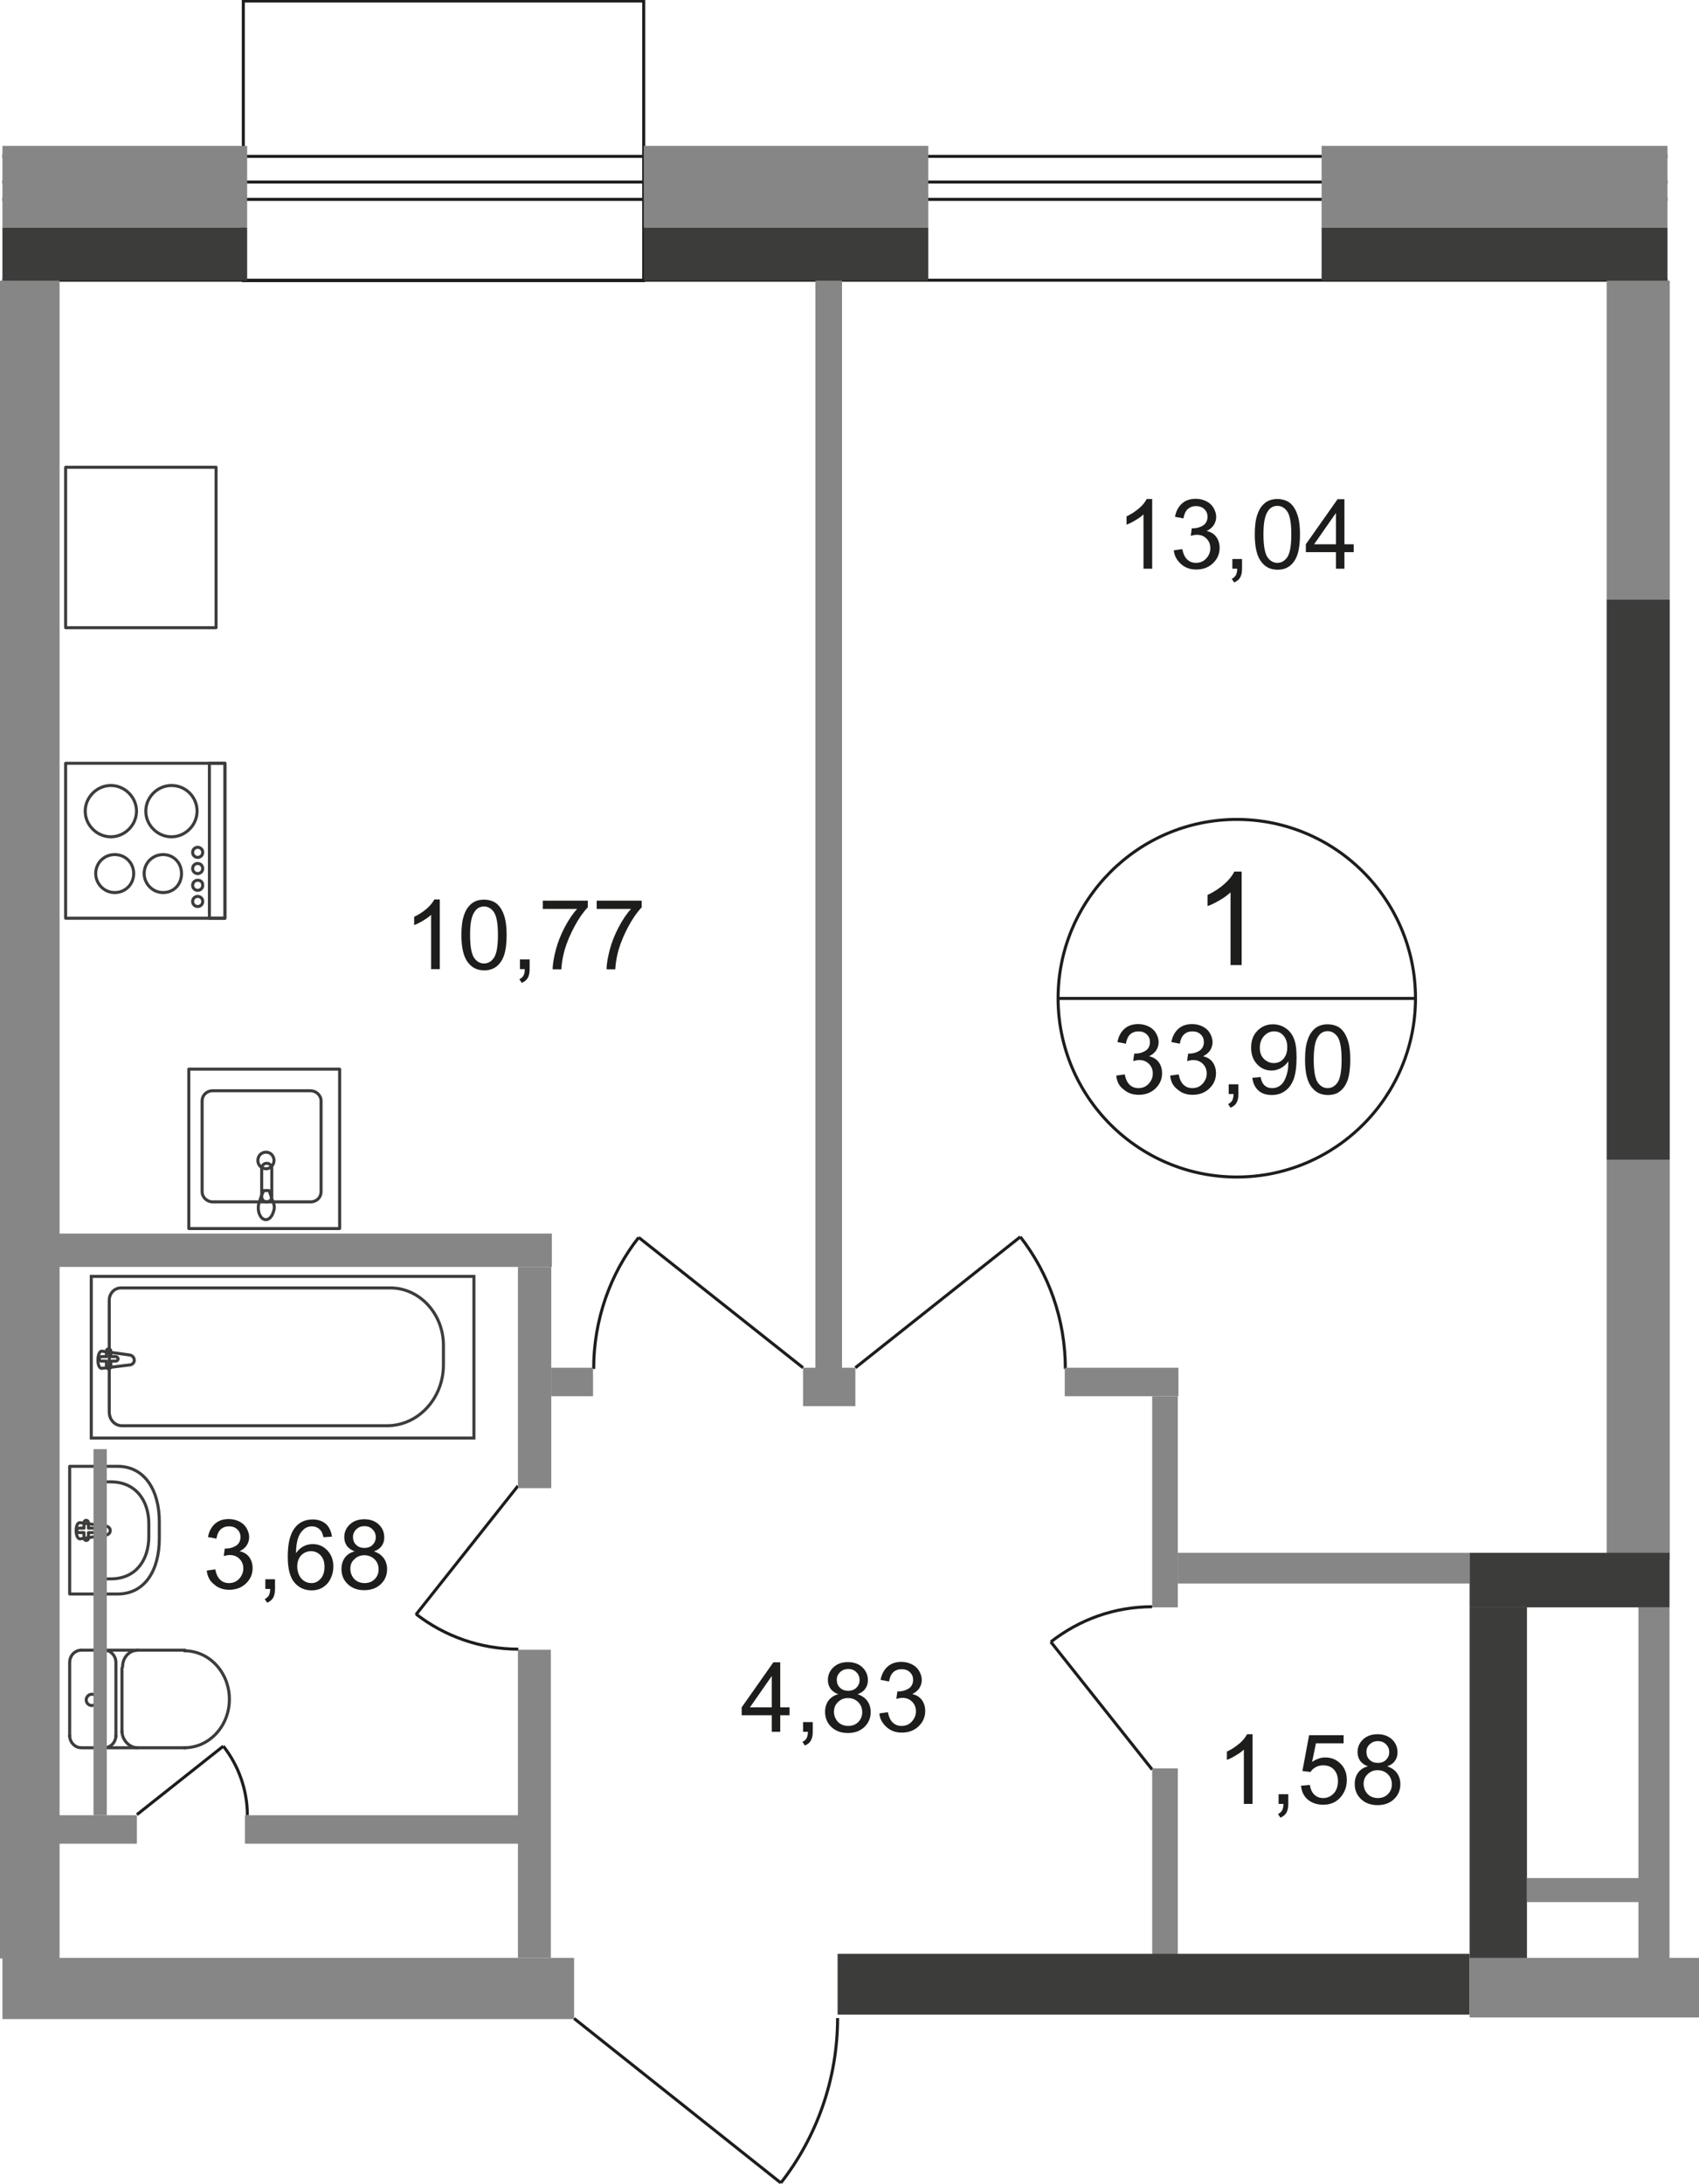 <?xml version="1.0" encoding="utf-8"?>
<!-- Generator: Adobe Illustrator 26.0.0, SVG Export Plug-In . SVG Version: 6.00 Build 0)  -->
<svg version="1.1" id="Слой_1" xmlns="http://www.w3.org/2000/svg" xmlns:xlink="http://www.w3.org/1999/xlink" x="0px" y="0px"
	 viewBox="0 0 841.4 1080.9" style="enable-background:new 0 0 841.4 1080.9;" xml:space="preserve">
<style type="text/css">
	.st0{fill:none;stroke:#1D1D1B;stroke-width:1.5;stroke-miterlimit:22.926;}
	.st1{fill:none;stroke:#3C3C3B;stroke-width:1.5;stroke-linecap:round;stroke-linejoin:round;stroke-miterlimit:10;}
	.st2{fill:none;stroke:#3C3C3B;stroke-width:1.5;stroke-miterlimit:22.926;}
	.st3{fill:none;stroke:#1D1D1B;stroke-width:1.5;stroke-miterlimit:10;}
	.st4{fill:#868686;}
	.st5{fill:#3C3C3B;}
	.st6{enable-background:new    ;}
	.st7{fill:#1D1D1B;}
</style>
<g>
	<path class="st0" d="M505.3,612.2c14.1,18.2,22.3,40.8,22.3,65.4"/>
	<line class="st0" x1="423.6" y1="677" x2="505.3" y2="612.2"/>
</g>
<g>
	<path class="st0" d="M316.3,612.5c-14.1,17.9-22.3,40.8-22.3,65.1"/>
	<line class="st0" x1="397.7" y1="677" x2="316.3" y2="612.5"/>
</g>
<g>
	<path class="st0" d="M386.7,1080.5c17.7-22.6,28.1-51.3,28.1-81.6"/>
	<line class="st0" x1="284.3" y1="999.1" x2="386.7" y2="1080.5"/>
</g>
<g>
	<path class="st0" d="M206,798.9c14.1,11,32,17.4,50.7,17.4"/>
	<line class="st0" x1="256.5" y1="735.5" x2="206" y2="799.2"/>
</g>
<g>
	<path class="st0" d="M520.4,812.7c14.1-11,31.4-17.4,50.2-17.4"/>
	<line class="st0" x1="570.6" y1="875.9" x2="520.4" y2="812.7"/>
</g>
<g>
	<path class="st0" d="M110.6,864.3c7.4,9.4,11.9,21.5,11.9,34.2"/>
	<line class="st0" x1="67.8" y1="898.2" x2="110.6" y2="864.3"/>
</g>
<path class="st0" d="M839,970.2"/>
<g>
	<rect x="32.5" y="377.8" class="st1" width="78.9" height="76.7"/>
	<path class="st1" d="M54.9,388.8c-6.9,0-12.7,5.8-12.7,12.7c0,6.9,5.8,12.7,12.7,12.7s12.7-5.8,12.7-12.7
		C67.6,394.6,61.8,388.8,54.9,388.8z"/>
	<path class="st1" d="M84.9,388.8c-6.9,0-12.7,5.8-12.7,12.7c0,6.9,5.8,12.7,12.7,12.7s12.7-5.8,12.7-12.7
		C97.6,394.6,92.1,388.8,84.9,388.8z"/>
	<path class="st1" d="M80.8,423c-5.2,0-9.4,4.1-9.4,9.4c0,5,4.1,9.4,9.4,9.4s9.1-4.1,9.1-9.4S86,423,80.8,423z"/>
	<path class="st1" d="M56.8,423c-5.2,0-9.4,4.1-9.4,9.4c0,5,4.1,9.4,9.4,9.4s9.4-4.1,9.4-9.4C66.2,427.1,62.1,423,56.8,423z"/>
	<rect x="103.7" y="377.8" class="st1" width="7.7" height="76.7"/>
	<path class="st1" d="M97.9,419.4c-1.4,0-2.5,1.1-2.5,2.5s1.1,2.5,2.5,2.5s2.5-1.1,2.5-2.5S99.3,419.4,97.9,419.4z"/>
	<path class="st1" d="M97.9,427.4c-1.4,0-2.5,1.1-2.5,2.5s1.1,2.5,2.5,2.5s2.5-1.1,2.5-2.5S99.3,427.4,97.9,427.4z"/>
	<path class="st1" d="M97.9,435.7c-1.4,0-2.5,1.1-2.5,2.5s1.1,2.5,2.5,2.5s2.5-1.1,2.5-2.5C100.4,436.5,99.3,435.7,97.9,435.7z"/>
	<path class="st1" d="M97.9,443.7c-1.4,0-2.5,1.1-2.5,2.5s1.1,2.5,2.5,2.5s2.5-1.1,2.5-2.5C100.4,444.8,99.3,443.7,97.9,443.7z"/>
</g>
<g>
	<path class="st1" d="M100.1,544.9v45c0,2.8,2.5,5,5.2,5h48.5c3,0,5.2-2.2,5.2-5v-45c0-2.8-2.5-5-5.2-5h-48.5
		C102.3,539.9,100.1,542.2,100.1,544.9z"/>
	<path class="st1" d="M127.7,574.4c0,2.2,1.7,4.1,4.1,4.1c2.2,0,3.9-1.9,3.9-4.1c0-2.2-1.7-4.1-3.9-4.1
		C129.3,570.3,127.7,572.2,127.7,574.4z"/>
	<rect x="93.5" y="529.2" class="st1" width="74.7" height="78.9"/>
	<path class="st1" d="M134.6,578.3v14.1c0,1.4-1.1,2.5-2.5,2.5s-2.5-1.1-2.5-2.5v-14.1c0-1.4,1.1-2.5,2.5-2.5
		S134.6,576.9,134.6,578.3z"/>
	<path class="st1" d="M135.4,595.4c-0.8-1.9-1.1-3.3-1.4-4.1c-0.3-0.6-0.3-1.1-0.6-1.7c0,0,0-0.3-0.3-0.3c0,0-0.3,0-0.6,0h-0.6h-0.6
		c-0.3,0-0.3,0-0.6,0c0,0-0.3,0-0.3,0.3s-0.3,0.8-0.6,1.4c-0.3,0.8-0.8,2.2-1.4,4.1c-0.6,1.4-0.6,3-0.3,4.7c0.6,2.2,1.7,3.9,3.6,3.9
		c1.7,0,3-1.7,3.6-3.6C136,598.4,136,596.8,135.4,595.4z"/>
</g>
<g>
	<path class="st1" d="M40.3,816.8c-3.3,0-5.8,2.8-5.8,6.1"/>
	<path class="st1" d="M34.5,859c0,3.3,2.5,6.1,5.8,6.1"/>
	<line class="st1" x1="34.5" y1="859.6" x2="34.5" y2="823.5"/>
	<line class="st1" x1="40.3" y1="816.8" x2="91.6" y2="816.8"/>
	<path class="st1" d="M91.3,865.1c12.4,0,22.3-10.8,22.3-24s-9.9-24-22.3-24"/>
	<line class="st1" x1="91.8" y1="865.1" x2="40.8" y2="865.1"/>
	<path class="st1" d="M42.7,841.4c0,1.4,1.1,2.8,2.8,2.8c1.4,0,2.5-1.1,2.5-2.8s-1.1-2.8-2.5-2.8C43.9,838.6,42.7,840,42.7,841.4z"
		/>
	<path class="st1" d="M51.6,865.1c3.3,0,5.8-2.8,5.8-6.1"/>
	<line class="st1" x1="57.4" y1="859.6" x2="57.4" y2="823.5"/>
	<path class="st1" d="M57.4,822.9c0-3.3-2.5-6.1-5.8-6.1"/>
	<path class="st1" d="M68.4,816.8c-4.4,0-7.7,3.6-7.7,8.3"/>
	<line class="st1" x1="60.4" y1="825.7" x2="60.4" y2="857.4"/>
	<path class="st1" d="M60.4,856.8c0,4.4,3.6,8.3,7.7,8.3"/>
</g>
<g>
	<rect x="45.2" y="631.8" class="st2" width="189.5" height="80"/>
	<path class="st2" d="M191.7,705.7H60.4c-3.6,0-6.3-3-6.3-6.9v-55.2c0-3.3,2.5-6.1,5.8-6.1h133.5c14.3,0,26.2,12.7,26.2,28.4v9.9
		C219.5,692.2,207.1,705.7,191.7,705.7z"/>
	<path class="st2" d="M64.3,670.7l-13.8-1.9c-2.5-0.3-2.8,8.8,0,8.5l13.8-1.7c1.1,0,2.2-1.1,2.2-2.2
		C66.5,671.8,65.4,670.9,64.3,670.7z"/>
	<path class="st1" d="M53.8,667.6L53.8,667.6c-0.6,0-1.1,0.6-1.1,1.1v2.8h-2.5c-0.6,0-1.1,0.6-1.1,1.1s0.6,1.1,1.1,1.1h2.5v2.8
		c0,0.6,0.6,1.1,1.1,1.1s1.1-0.6,1.1-1.1v-2.8h2.5c0.6,0,1.1-0.6,1.1-1.1s-0.6-1.1-1.1-1.1h-2.5v-2.8
		C54.9,668.2,54.3,667.6,53.8,667.6z"/>
</g>
<g>
	<path class="st1" d="M58.2,789H34.5v-63.2h23.7c13.8,0,20.7,12.4,20.7,27.3v8.5C78.9,776.9,72,789,58.2,789z"/>
	<path class="st1" d="M54.9,781.5h-7.2v-48h7.2c12.4,0,18.8,9.4,18.8,20.7v6.6C73.6,772.2,67.3,781.5,54.9,781.5z"/>
	<path class="st1" d="M52.7,759.8l-13,1.9c-2.5,0.3-2.8-8.3,0-8l13,1.7c1.1,0.3,1.9,1.1,1.9,2.2C54.6,758.7,53.8,759.5,52.7,759.8z"
		/>
	<path class="st1" d="M42.7,762.5L42.7,762.5c-0.6,0-1.1-0.6-1.1-1.1v-2.8h-2.5c-0.6,0-1.1-0.6-1.1-1.1c0-0.6,0.6-1.1,1.1-1.1h2.5
		v-2.8c0-0.6,0.6-1.1,1.1-1.1s1.1,0.6,1.1,1.1v2.8h2.5c0.6,0,1.1,0.6,1.1,1.1s-0.6,1.1-1.1,1.1h-2.5v2.8
		C43.9,762,43.3,762.5,42.7,762.5z"/>
</g>
<rect x="32.5" y="231.3" class="st1" width="74.5" height="79.4"/>
<rect x="120.5" y="0.5" class="st3" width="198.3" height="138.4"/>
<line class="st3" x1="825.8" y1="138.7" x2="1.2" y2="138.7"/>
<line class="st3" x1="1.2" y1="77.4" x2="825.8" y2="77.4"/>
<line class="st3" x1="825.8" y1="98.7" x2="1.2" y2="98.7"/>
<line class="st3" x1="1.2" y1="90.1" x2="825.8" y2="90.1"/>
<rect x="1.2" y="72.2" class="st4" width="121.2" height="40.5"/>
<rect x="318.8" y="72.2" class="st4" width="140.9" height="40.5"/>
<polyline class="st4" points="825.8,112.7 654.5,112.7 654.5,72.2 825.8,72.2 "/>
<rect x="1.2" y="112.7" class="st5" width="121.2" height="26.2"/>
<rect x="318.8" y="112.7" class="st5" width="140.9" height="26.2"/>
<polyline class="st5" points="825.8,138.9 654.5,138.9 654.5,112.7 825.8,112.7 "/>
<polyline class="st4" points="1.2,969.1 284.3,969.1 284.3,999.4 1.2,999.4 "/>
<polyline class="st4" points="0,138.9 29.5,138.9 29.5,969.4 0,969.4 "/>
<polyline class="st4" points="1.2,610.6 273.3,610.6 273.3,627.1 1.2,627.1 "/>
<rect x="256.5" y="627.1" class="st4" width="16.5" height="109.5"/>
<rect x="1.2" y="898.5" class="st4" width="66.6" height="14.1"/>
<rect x="121.3" y="898.5" class="st4" width="139" height="14.1"/>
<rect x="256.5" y="816.6" class="st4" width="16.3" height="152.5"/>
<rect x="46.3" y="717.3" class="st4" width="6.6" height="181.2"/>
<rect x="403.8" y="138.9" class="st4" width="13.2" height="545.8"/>
<rect x="397.7" y="677" class="st4" width="25.9" height="19"/>
<rect x="273" y="677" class="st4" width="20.7" height="14.1"/>
<rect x="527.3" y="677" class="st4" width="56.3" height="14.1"/>
<rect x="570.6" y="691.1" class="st4" width="12.7" height="104.5"/>
<rect x="570.6" y="875.3" class="st4" width="12.7" height="93.8"/>
<rect x="583.3" y="768.6" class="st4" width="144.5" height="15.2"/>
<rect x="795.7" y="138.9" class="st4" width="31.2" height="157.8"/>
<rect x="795.7" y="574.1" class="st4" width="31.2" height="198"/>
<rect x="795.7" y="296.7" class="st5" width="31.2" height="277.4"/>
<rect x="727.8" y="768.6" class="st5" width="99" height="27"/>
<rect x="727.8" y="795.6" class="st5" width="28.4" height="173.7"/>
<rect x="414.8" y="967.1" class="st5" width="313" height="30.1"/>
<rect x="756.2" y="929.6" class="st4" width="57.6" height="11.9"/>
<rect x="811.4" y="795.6" class="st4" width="15.4" height="174.9"/>
<rect x="727.8" y="969.1" class="st4" width="113.6" height="29.5"/>
<g>
	<g class="st6">
		<path class="st7" d="M102.4,777.4l4.2-0.6c0.5,2.4,1.3,4.1,2.5,5.2c1.2,1.1,2.6,1.6,4.3,1.6c2,0,3.7-0.7,5-2.1s2.1-3.1,2.1-5.1
			c0-1.9-0.6-3.5-1.9-4.8c-1.3-1.3-2.9-1.9-4.8-1.9c-0.8,0-1.8,0.2-3,0.5l0.5-3.7c0.3,0,0.5,0,0.7,0c1.8,0,3.4-0.5,4.9-1.4
			c1.4-0.9,2.2-2.4,2.2-4.3c0-1.5-0.5-2.8-1.6-3.8c-1-1-2.4-1.5-4.1-1.5c-1.6,0-3,0.5-4.1,1.5c-1.1,1-1.8,2.6-2.1,4.6l-4.2-0.8
			c0.5-2.8,1.7-5,3.5-6.6c1.8-1.6,4.1-2.3,6.8-2.3c1.9,0,3.6,0.4,5.2,1.2c1.6,0.8,2.8,1.9,3.6,3.3s1.3,2.9,1.3,4.4
			c0,1.5-0.4,2.8-1.2,4.1c-0.8,1.2-2,2.2-3.5,2.9c2,0.5,3.6,1.4,4.7,2.9c1.1,1.5,1.7,3.3,1.7,5.5c0,3-1.1,5.5-3.3,7.6
			c-2.2,2.1-5,3.1-8.3,3.1c-3,0-5.5-0.9-7.5-2.7C103.9,782.6,102.7,780.3,102.4,777.4z"/>
		<path class="st7" d="M131.4,786.5v-4.8h4.8v4.8c0,1.8-0.3,3.2-0.9,4.3s-1.6,1.9-3,2.5l-1.2-1.8c0.9-0.4,1.5-1,2-1.7
			c0.4-0.8,0.7-1.8,0.7-3.3H131.4z"/>
		<path class="st7" d="M164.4,760.6l-4.2,0.3c-0.4-1.7-0.9-2.9-1.6-3.6c-1.1-1.2-2.5-1.8-4.2-1.8c-1.3,0-2.5,0.4-3.5,1.1
			c-1.3,1-2.4,2.4-3.1,4.2s-1.2,4.5-1.2,8c1-1.5,2.3-2.7,3.7-3.4c1.5-0.8,3-1.1,4.6-1.1c2.8,0,5.2,1,7.2,3.1c2,2.1,3,4.8,3,8
			c0,2.2-0.5,4.2-1.4,6c-0.9,1.9-2.2,3.3-3.8,4.3c-1.6,1-3.5,1.5-5.5,1.5c-3.5,0-6.4-1.3-8.6-3.9s-3.3-6.9-3.3-12.8
			c0-6.6,1.2-11.5,3.7-14.5c2.1-2.6,5-3.9,8.7-3.9c2.7,0,4.9,0.8,6.6,2.3C163,755.8,164,757.9,164.4,760.6z M147.2,775.4
			c0,1.5,0.3,2.8,0.9,4.2c0.6,1.3,1.5,2.3,2.6,3c1.1,0.7,2.3,1,3.5,1c1.8,0,3.3-0.7,4.6-2.2c1.3-1.4,1.9-3.4,1.9-5.9
			c0-2.4-0.6-4.2-1.9-5.6c-1.3-1.4-2.9-2.1-4.8-2.1c-1.9,0-3.5,0.7-4.9,2.1C147.8,771.4,147.2,773.2,147.2,775.4z"/>
		<path class="st7" d="M175.7,767.9c-1.8-0.6-3-1.6-3.9-2.7c-0.8-1.2-1.3-2.6-1.3-4.3c0-2.5,0.9-4.6,2.7-6.3
			c1.8-1.7,4.2-2.6,7.2-2.6c3,0,5.4,0.9,7.2,2.6c1.8,1.7,2.7,3.9,2.7,6.4c0,1.6-0.4,3-1.3,4.2c-0.8,1.2-2.1,2.1-3.8,2.7
			c2.1,0.7,3.7,1.8,4.8,3.3c1.1,1.5,1.7,3.4,1.7,5.5c0,2.9-1,5.4-3.1,7.4c-2.1,2-4.8,3-8.2,3c-3.4,0-6.1-1-8.2-3
			c-2.1-2-3.1-4.5-3.1-7.5c0-2.2,0.6-4.1,1.7-5.6C172,769.4,173.6,768.4,175.7,767.9z M173.5,776.6c0,1.2,0.3,2.4,0.9,3.5
			c0.6,1.1,1.4,2,2.5,2.6c1.1,0.6,2.3,0.9,3.6,0.9c2,0,3.7-0.6,5-1.9s2-2.9,2-4.9c0-2-0.7-3.7-2-5c-1.4-1.3-3-2-5.1-2
			c-2,0-3.6,0.7-4.9,2C174.1,773,173.5,774.6,173.5,776.6z M174.8,760.7c0,1.6,0.5,3,1.6,4c1,1,2.4,1.5,4.1,1.5c1.6,0,3-0.5,4-1.5
			s1.6-2.3,1.6-3.8c0-1.5-0.5-2.8-1.6-3.9c-1.1-1.1-2.4-1.6-4-1.6c-1.6,0-2.9,0.5-4,1.5C175.4,758,174.8,759.3,174.8,760.7z"/>
	</g>
</g>
<g>
	<g class="st6">
		<path class="st7" d="M217.7,479.7h-4.2v-26.9c-1,1-2.3,1.9-4,2.9c-1.6,1-3.1,1.7-4.4,2.2v-4.1c2.4-1.1,4.4-2.5,6.2-4
			c1.8-1.6,3-3.1,3.8-4.6h2.7V479.7z"/>
		<path class="st7" d="M228.5,462.8c0-4.1,0.4-7.3,1.3-9.8c0.8-2.5,2.1-4.4,3.7-5.7c1.6-1.3,3.7-2,6.2-2c1.8,0,3.5,0.4,4.9,1.1
			c1.4,0.7,2.5,1.8,3.4,3.2s1.6,3.1,2.1,5.1c0.5,2,0.8,4.7,0.8,8.1c0,4-0.4,7.3-1.2,9.8c-0.8,2.5-2.1,4.4-3.7,5.7s-3.7,2-6.2,2
			c-3.3,0-5.9-1.2-7.8-3.6C229.6,473.9,228.5,469.2,228.5,462.8z M232.8,462.8c0,5.6,0.7,9.4,2,11.3c1.3,1.9,3,2.8,4.9,2.8
			c1.9,0,3.6-0.9,4.9-2.8s2-5.6,2-11.3c0-5.7-0.7-9.4-2-11.3c-1.3-1.9-3-2.8-4.9-2.8c-1.9,0-3.5,0.8-4.6,2.5
			C233.5,453.3,232.8,457.1,232.8,462.8z"/>
		<path class="st7" d="M257.5,479.7v-4.8h4.8v4.8c0,1.8-0.3,3.2-0.9,4.3s-1.6,1.9-3,2.5l-1.2-1.8c0.9-0.4,1.5-1,2-1.7
			c0.4-0.8,0.7-1.8,0.7-3.3H257.5z"/>
		<path class="st7" d="M268.8,449.9v-4.1h22.3v3.3c-2.2,2.3-4.4,5.4-6.5,9.3c-2.1,3.9-3.8,7.8-5,11.9c-0.8,2.9-1.4,6-1.6,9.5h-4.3
			c0-2.7,0.6-6,1.6-9.8c1-3.8,2.5-7.5,4.4-11.1c1.9-3.6,3.9-6.6,6.1-9H268.8z"/>
		<path class="st7" d="M295.5,449.9v-4.1h22.3v3.3c-2.2,2.3-4.4,5.4-6.5,9.3c-2.1,3.9-3.8,7.8-5,11.9c-0.8,2.9-1.4,6-1.6,9.5h-4.3
			c0-2.7,0.6-6,1.6-9.8c1-3.8,2.5-7.5,4.4-11.1c1.9-3.6,3.9-6.6,6.1-9H295.5z"/>
	</g>
</g>
<g>
	<g class="st6">
		<path class="st7" d="M570.5,281.5h-4.2v-26.9c-1,1-2.3,1.9-4,2.9c-1.6,1-3.1,1.7-4.4,2.2v-4.1c2.4-1.1,4.4-2.5,6.2-4
			s3-3.1,3.8-4.6h2.7V281.5z"/>
		<path class="st7" d="M581.3,272.4l4.2-0.6c0.5,2.4,1.3,4.1,2.5,5.2s2.6,1.6,4.3,1.6c2,0,3.7-0.7,5-2.1s2.1-3.1,2.1-5.1
			c0-1.9-0.6-3.5-1.9-4.8s-2.9-1.9-4.8-1.9c-0.8,0-1.8,0.2-3,0.5l0.5-3.7c0.3,0,0.5,0,0.7,0c1.8,0,3.4-0.5,4.9-1.4
			c1.4-0.9,2.2-2.4,2.2-4.3c0-1.5-0.5-2.8-1.6-3.8c-1-1-2.4-1.5-4.1-1.5c-1.6,0-3,0.5-4.1,1.5c-1.1,1-1.8,2.6-2.1,4.6l-4.2-0.8
			c0.5-2.8,1.7-5,3.5-6.6c1.8-1.6,4.1-2.3,6.8-2.3c1.9,0,3.6,0.4,5.2,1.2c1.6,0.8,2.8,1.9,3.6,3.3c0.8,1.4,1.3,2.9,1.3,4.4
			c0,1.5-0.4,2.8-1.2,4.1c-0.8,1.2-2,2.2-3.5,2.9c2,0.5,3.6,1.4,4.7,2.9c1.1,1.5,1.7,3.3,1.7,5.5c0,3-1.1,5.5-3.3,7.6
			c-2.2,2.1-5,3.1-8.3,3.1c-3,0-5.5-0.9-7.5-2.7S581.6,275.3,581.3,272.4z"/>
		<path class="st7" d="M610.3,281.5v-4.8h4.8v4.8c0,1.8-0.3,3.2-0.9,4.3c-0.6,1.1-1.6,1.9-3,2.5l-1.2-1.8c0.9-0.4,1.5-1,2-1.7
			c0.4-0.8,0.7-1.8,0.7-3.3H610.3z"/>
		<path class="st7" d="M621.4,264.5c0-4.1,0.4-7.3,1.3-9.8c0.8-2.5,2.1-4.4,3.7-5.7s3.7-2,6.2-2c1.8,0,3.5,0.4,4.9,1.1
			c1.4,0.7,2.5,1.8,3.4,3.2c0.9,1.4,1.6,3.1,2.1,5.1c0.5,2,0.8,4.7,0.8,8.1c0,4-0.4,7.3-1.2,9.8c-0.8,2.5-2.1,4.4-3.7,5.7
			s-3.7,2-6.2,2c-3.3,0-5.9-1.2-7.8-3.6C622.5,275.6,621.4,271,621.4,264.5z M625.7,264.5c0,5.6,0.7,9.4,2,11.3s3,2.8,4.9,2.8
			c1.9,0,3.6-0.9,4.9-2.8s2-5.6,2-11.3c0-5.7-0.7-9.4-2-11.3c-1.3-1.9-3-2.8-4.9-2.8c-1.9,0-3.5,0.8-4.6,2.5
			C626.4,255,625.7,258.9,625.7,264.5z"/>
		<path class="st7" d="M661.6,281.5v-8.2h-14.9v-3.9l15.7-22.3h3.4v22.3h4.6v3.9h-4.6v8.2H661.6z M661.6,269.4v-15.5l-10.8,15.5
			H661.6z"/>
	</g>
</g>
<g>
	<g class="st6">
		<path class="st7" d="M382.2,857.2V849h-14.9v-3.9l15.7-22.3h3.4v22.3h4.6v3.9h-4.6v8.2H382.2z M382.2,845.1v-15.5l-10.8,15.5
			H382.2z"/>
		<path class="st7" d="M397.7,857.2v-4.8h4.8v4.8c0,1.8-0.3,3.2-0.9,4.3s-1.6,1.9-3,2.5l-1.2-1.8c0.9-0.4,1.5-1,2-1.7
			c0.4-0.8,0.7-1.8,0.7-3.3H397.7z"/>
		<path class="st7" d="M415.2,838.6c-1.8-0.6-3-1.6-3.9-2.7c-0.8-1.2-1.3-2.6-1.3-4.3c0-2.5,0.9-4.6,2.7-6.3
			c1.8-1.7,4.2-2.6,7.2-2.6c3,0,5.4,0.9,7.2,2.6c1.8,1.7,2.7,3.9,2.7,6.4c0,1.6-0.4,3-1.3,4.2c-0.8,1.2-2.1,2.1-3.8,2.7
			c2.1,0.7,3.7,1.8,4.8,3.3c1.1,1.5,1.7,3.4,1.7,5.5c0,2.9-1,5.4-3.1,7.4c-2.1,2-4.8,3-8.2,3c-3.4,0-6.1-1-8.2-3
			c-2.1-2-3.1-4.5-3.1-7.5c0-2.2,0.6-4.1,1.7-5.6C411.5,840.2,413.1,839.1,415.2,838.6z M413,847.3c0,1.2,0.3,2.4,0.9,3.5
			c0.6,1.1,1.4,2,2.5,2.6c1.1,0.6,2.3,0.9,3.6,0.9c2,0,3.7-0.6,5-1.9s2-2.9,2-4.9c0-2-0.7-3.7-2-5s-3-2-5.1-2c-2,0-3.6,0.7-4.9,2
			C413.7,843.7,413,845.3,413,847.3z M414.4,831.4c0,1.6,0.5,3,1.6,4c1,1,2.4,1.5,4.1,1.5c1.6,0,3-0.5,4-1.5s1.6-2.3,1.6-3.8
			c0-1.5-0.5-2.8-1.6-3.9c-1.1-1.1-2.4-1.6-4-1.6c-1.6,0-2.9,0.5-4,1.5C414.9,828.8,414.4,830,414.4,831.4z"/>
		<path class="st7" d="M435.5,848.1l4.2-0.6c0.5,2.4,1.3,4.1,2.5,5.2s2.6,1.6,4.3,1.6c2,0,3.7-0.7,5-2.1s2.1-3.1,2.1-5.1
			c0-1.9-0.6-3.5-1.9-4.8s-2.9-1.9-4.8-1.9c-0.8,0-1.8,0.2-3,0.5l0.5-3.7c0.3,0,0.5,0,0.7,0c1.8,0,3.4-0.5,4.9-1.4
			c1.4-0.9,2.2-2.4,2.2-4.3c0-1.5-0.5-2.8-1.6-3.8c-1-1-2.4-1.5-4.1-1.5c-1.6,0-3,0.5-4.1,1.5c-1.1,1-1.8,2.6-2.1,4.6l-4.2-0.8
			c0.5-2.8,1.7-5,3.5-6.6c1.8-1.6,4.1-2.3,6.8-2.3c1.9,0,3.6,0.4,5.2,1.2c1.6,0.8,2.8,1.9,3.6,3.3c0.8,1.4,1.3,2.9,1.3,4.4
			c0,1.5-0.4,2.8-1.2,4.1c-0.8,1.2-2,2.2-3.5,2.9c2,0.5,3.6,1.4,4.7,2.9c1.1,1.5,1.7,3.3,1.7,5.5c0,3-1.1,5.5-3.3,7.6
			c-2.2,2.1-5,3.1-8.3,3.1c-3,0-5.5-0.9-7.5-2.7S435.7,851,435.5,848.1z"/>
	</g>
</g>
<g>
	<g class="st6">
		<path class="st7" d="M620.2,892.9h-4.2V866c-1,1-2.3,1.9-4,2.9c-1.6,1-3.1,1.7-4.4,2.2V867c2.4-1.1,4.4-2.5,6.2-4s3-3.1,3.8-4.6
			h2.7V892.9z"/>
		<path class="st7" d="M633.2,892.9v-4.8h4.8v4.8c0,1.8-0.3,3.2-0.9,4.3c-0.6,1.1-1.6,1.9-3,2.5l-1.2-1.8c0.9-0.4,1.5-1,2-1.7
			c0.4-0.8,0.7-1.8,0.7-3.3H633.2z"/>
		<path class="st7" d="M644.3,883.9l4.4-0.4c0.3,2.2,1.1,3.8,2.3,4.9c1.2,1.1,2.6,1.6,4.3,1.6c2,0,3.8-0.8,5.2-2.3
			c1.4-1.5,2.1-3.6,2.1-6.1c0-2.4-0.7-4.3-2-5.7s-3.1-2.1-5.3-2.1c-1.4,0-2.6,0.3-3.7,0.9c-1.1,0.6-2,1.4-2.6,2.4l-4-0.5l3.3-17.7
			h17.1v4h-13.7l-1.9,9.2c2.1-1.4,4.2-2.2,6.5-2.2c3,0,5.5,1,7.6,3.1c2.1,2.1,3.1,4.8,3.1,8c0,3.1-0.9,5.8-2.7,8.1
			c-2.2,2.8-5.2,4.2-9,4.2c-3.1,0-5.7-0.9-7.7-2.6C645.7,889.1,644.6,886.8,644.3,883.9z"/>
		<path class="st7" d="M677.5,874.3c-1.8-0.6-3-1.6-3.9-2.7c-0.8-1.2-1.3-2.6-1.3-4.3c0-2.5,0.9-4.6,2.7-6.3
			c1.8-1.7,4.2-2.6,7.2-2.6c3,0,5.4,0.9,7.2,2.6c1.8,1.7,2.7,3.9,2.7,6.4c0,1.6-0.4,3-1.3,4.2c-0.8,1.2-2.1,2.1-3.8,2.7
			c2.1,0.7,3.7,1.8,4.8,3.3c1.1,1.5,1.7,3.4,1.7,5.5c0,2.9-1,5.4-3.1,7.4c-2.1,2-4.8,3-8.2,3c-3.4,0-6.1-1-8.2-3
			c-2.1-2-3.1-4.5-3.1-7.5c0-2.2,0.6-4.1,1.7-5.6C673.8,875.8,675.4,874.8,677.5,874.3z M675.3,883c0,1.2,0.3,2.4,0.9,3.5
			c0.6,1.1,1.4,2,2.5,2.6c1.1,0.6,2.3,0.9,3.6,0.9c2,0,3.7-0.6,5-1.9s2-2.9,2-4.9c0-2-0.7-3.7-2-5s-3-2-5.1-2c-2,0-3.6,0.7-4.9,2
			C676,879.4,675.3,881,675.3,883z M676.7,867.1c0,1.6,0.5,3,1.6,4c1,1,2.4,1.5,4.1,1.5c1.6,0,3-0.5,4-1.5s1.6-2.3,1.6-3.8
			c0-1.5-0.5-2.8-1.6-3.9c-1.1-1.1-2.4-1.6-4-1.6c-1.6,0-2.9,0.5-4,1.5C677.2,864.4,676.7,865.7,676.7,867.1z"/>
	</g>
</g>
<g>
	<path class="st0" d="M612.5,405.6c48.8,0,88.5,39.7,88.5,88.5s-39.7,88.5-88.5,88.5S524,542.9,524,494.1
		C524,445.4,563.7,405.6,612.5,405.6z"/>
	<line class="st0" x1="524" y1="494.2" x2="701.1" y2="494.2"/>
	<g class="st6">
		<path class="st7" d="M615.1,477.7h-5.7v-36c-1.4,1.3-3.1,2.6-5.4,3.9c-2.2,1.3-4.2,2.3-6,2.9V443c3.2-1.5,5.9-3.3,8.3-5.4
			s4-4.2,5-6.2h3.6V477.7z"/>
	</g>
	<g class="st6">
		<path class="st7" d="M552.8,532.4l4.2-0.6c0.5,2.4,1.3,4.1,2.5,5.2s2.6,1.6,4.3,1.6c2,0,3.7-0.7,5-2.1s2.1-3.1,2.1-5.1
			c0-1.9-0.6-3.5-1.9-4.8s-2.9-1.9-4.8-1.9c-0.8,0-1.8,0.2-3,0.5l0.5-3.7c0.3,0,0.5,0,0.7,0c1.8,0,3.4-0.5,4.9-1.4
			c1.4-0.9,2.2-2.4,2.2-4.3c0-1.5-0.5-2.8-1.6-3.8c-1-1-2.4-1.5-4.1-1.5c-1.6,0-3,0.5-4.1,1.5c-1.1,1-1.8,2.6-2.1,4.6l-4.2-0.8
			c0.5-2.8,1.7-5,3.5-6.6c1.8-1.6,4.1-2.3,6.8-2.3c1.9,0,3.6,0.4,5.2,1.2c1.6,0.8,2.8,1.9,3.6,3.3c0.8,1.4,1.3,2.9,1.3,4.4
			c0,1.5-0.4,2.8-1.2,4.1c-0.8,1.2-2,2.2-3.5,2.9c2,0.5,3.6,1.4,4.7,2.9c1.1,1.5,1.7,3.3,1.7,5.5c0,3-1.1,5.5-3.3,7.6
			c-2.2,2.1-5,3.1-8.3,3.1c-3,0-5.5-0.9-7.5-2.7C554.2,537.6,553.1,535.3,552.8,532.4z"/>
		<path class="st7" d="M579.5,532.4l4.2-0.6c0.5,2.4,1.3,4.1,2.5,5.2s2.6,1.6,4.3,1.6c2,0,3.7-0.7,5-2.1s2.1-3.1,2.1-5.1
			c0-1.9-0.6-3.5-1.9-4.8s-2.9-1.9-4.8-1.9c-0.8,0-1.8,0.2-3,0.5l0.5-3.7c0.3,0,0.5,0,0.7,0c1.8,0,3.4-0.5,4.9-1.4
			c1.4-0.9,2.2-2.4,2.2-4.3c0-1.5-0.5-2.8-1.6-3.8c-1-1-2.4-1.5-4.1-1.5c-1.6,0-3,0.5-4.1,1.5c-1.1,1-1.8,2.6-2.1,4.6l-4.2-0.8
			c0.5-2.8,1.7-5,3.5-6.6c1.8-1.6,4.1-2.3,6.8-2.3c1.9,0,3.6,0.4,5.2,1.2c1.6,0.8,2.8,1.9,3.6,3.3c0.8,1.4,1.3,2.9,1.3,4.4
			c0,1.5-0.4,2.8-1.2,4.1c-0.8,1.2-2,2.2-3.5,2.9c2,0.5,3.6,1.4,4.7,2.9c1.1,1.5,1.7,3.3,1.7,5.5c0,3-1.1,5.5-3.3,7.6
			c-2.2,2.1-5,3.1-8.3,3.1c-3,0-5.5-0.9-7.5-2.7C580.9,537.6,579.8,535.3,579.5,532.4z"/>
		<path class="st7" d="M608.5,541.5v-4.8h4.8v4.8c0,1.8-0.3,3.2-0.9,4.3c-0.6,1.1-1.6,1.9-3,2.5l-1.2-1.8c0.9-0.4,1.5-1,2-1.7
			c0.4-0.8,0.7-1.8,0.7-3.3H608.5z"/>
		<path class="st7" d="M620.2,533.5l4.1-0.4c0.3,1.9,1,3.3,2,4.2c1,0.9,2.2,1.3,3.7,1.3c1.3,0,2.4-0.3,3.4-0.9
			c1-0.6,1.8-1.4,2.4-2.4c0.6-1,1.1-2.3,1.6-4s0.6-3.4,0.6-5.2c0-0.2,0-0.5,0-0.8c-0.8,1.3-2,2.4-3.5,3.3c-1.5,0.8-3,1.3-4.7,1.3
			c-2.8,0-5.3-1-7.2-3.1c-2-2.1-3-4.8-3-8.2c0-3.5,1-6.3,3.1-8.4c2.1-2.1,4.6-3.2,7.7-3.2c2.2,0,4.3,0.6,6.1,1.8
			c1.9,1.2,3.3,2.9,4.2,5.1c1,2.2,1.4,5.5,1.4,9.7c0,4.4-0.5,7.9-1.4,10.5c-1,2.6-2.4,4.6-4.3,5.9c-1.9,1.4-4.1,2-6.6,2
			c-2.7,0-4.9-0.7-6.6-2.2C621.6,538.3,620.5,536.2,620.2,533.5z M637.5,518.4c0-2.4-0.6-4.3-1.9-5.8s-2.8-2.1-4.7-2.1
			c-1.9,0-3.5,0.8-4.9,2.3s-2.1,3.5-2.1,6c0,2.2,0.7,4,2,5.3s3,2.1,4.9,2.1c2,0,3.6-0.7,4.8-2.1S637.5,520.8,637.5,518.4z"/>
		<path class="st7" d="M646.3,524.5c0-4.1,0.4-7.3,1.3-9.8c0.8-2.5,2.1-4.4,3.7-5.7s3.7-2,6.2-2c1.8,0,3.5,0.4,4.9,1.1
			c1.4,0.7,2.5,1.8,3.4,3.2c0.9,1.4,1.6,3.1,2.1,5.1c0.5,2,0.8,4.7,0.8,8.1c0,4-0.4,7.3-1.2,9.8c-0.8,2.5-2.1,4.4-3.7,5.7
			c-1.6,1.4-3.7,2-6.2,2c-3.3,0-5.9-1.2-7.8-3.6C647.4,535.7,646.3,531,646.3,524.5z M650.6,524.5c0,5.6,0.7,9.4,2,11.3
			s3,2.8,4.9,2.8c1.9,0,3.6-0.9,4.9-2.8s2-5.6,2-11.3c0-5.7-0.7-9.4-2-11.3c-1.3-1.9-3-2.8-4.9-2.8c-1.9,0-3.5,0.8-4.6,2.5
			C651.3,515,650.6,518.9,650.6,524.5z"/>
	</g>
</g>
</svg>
